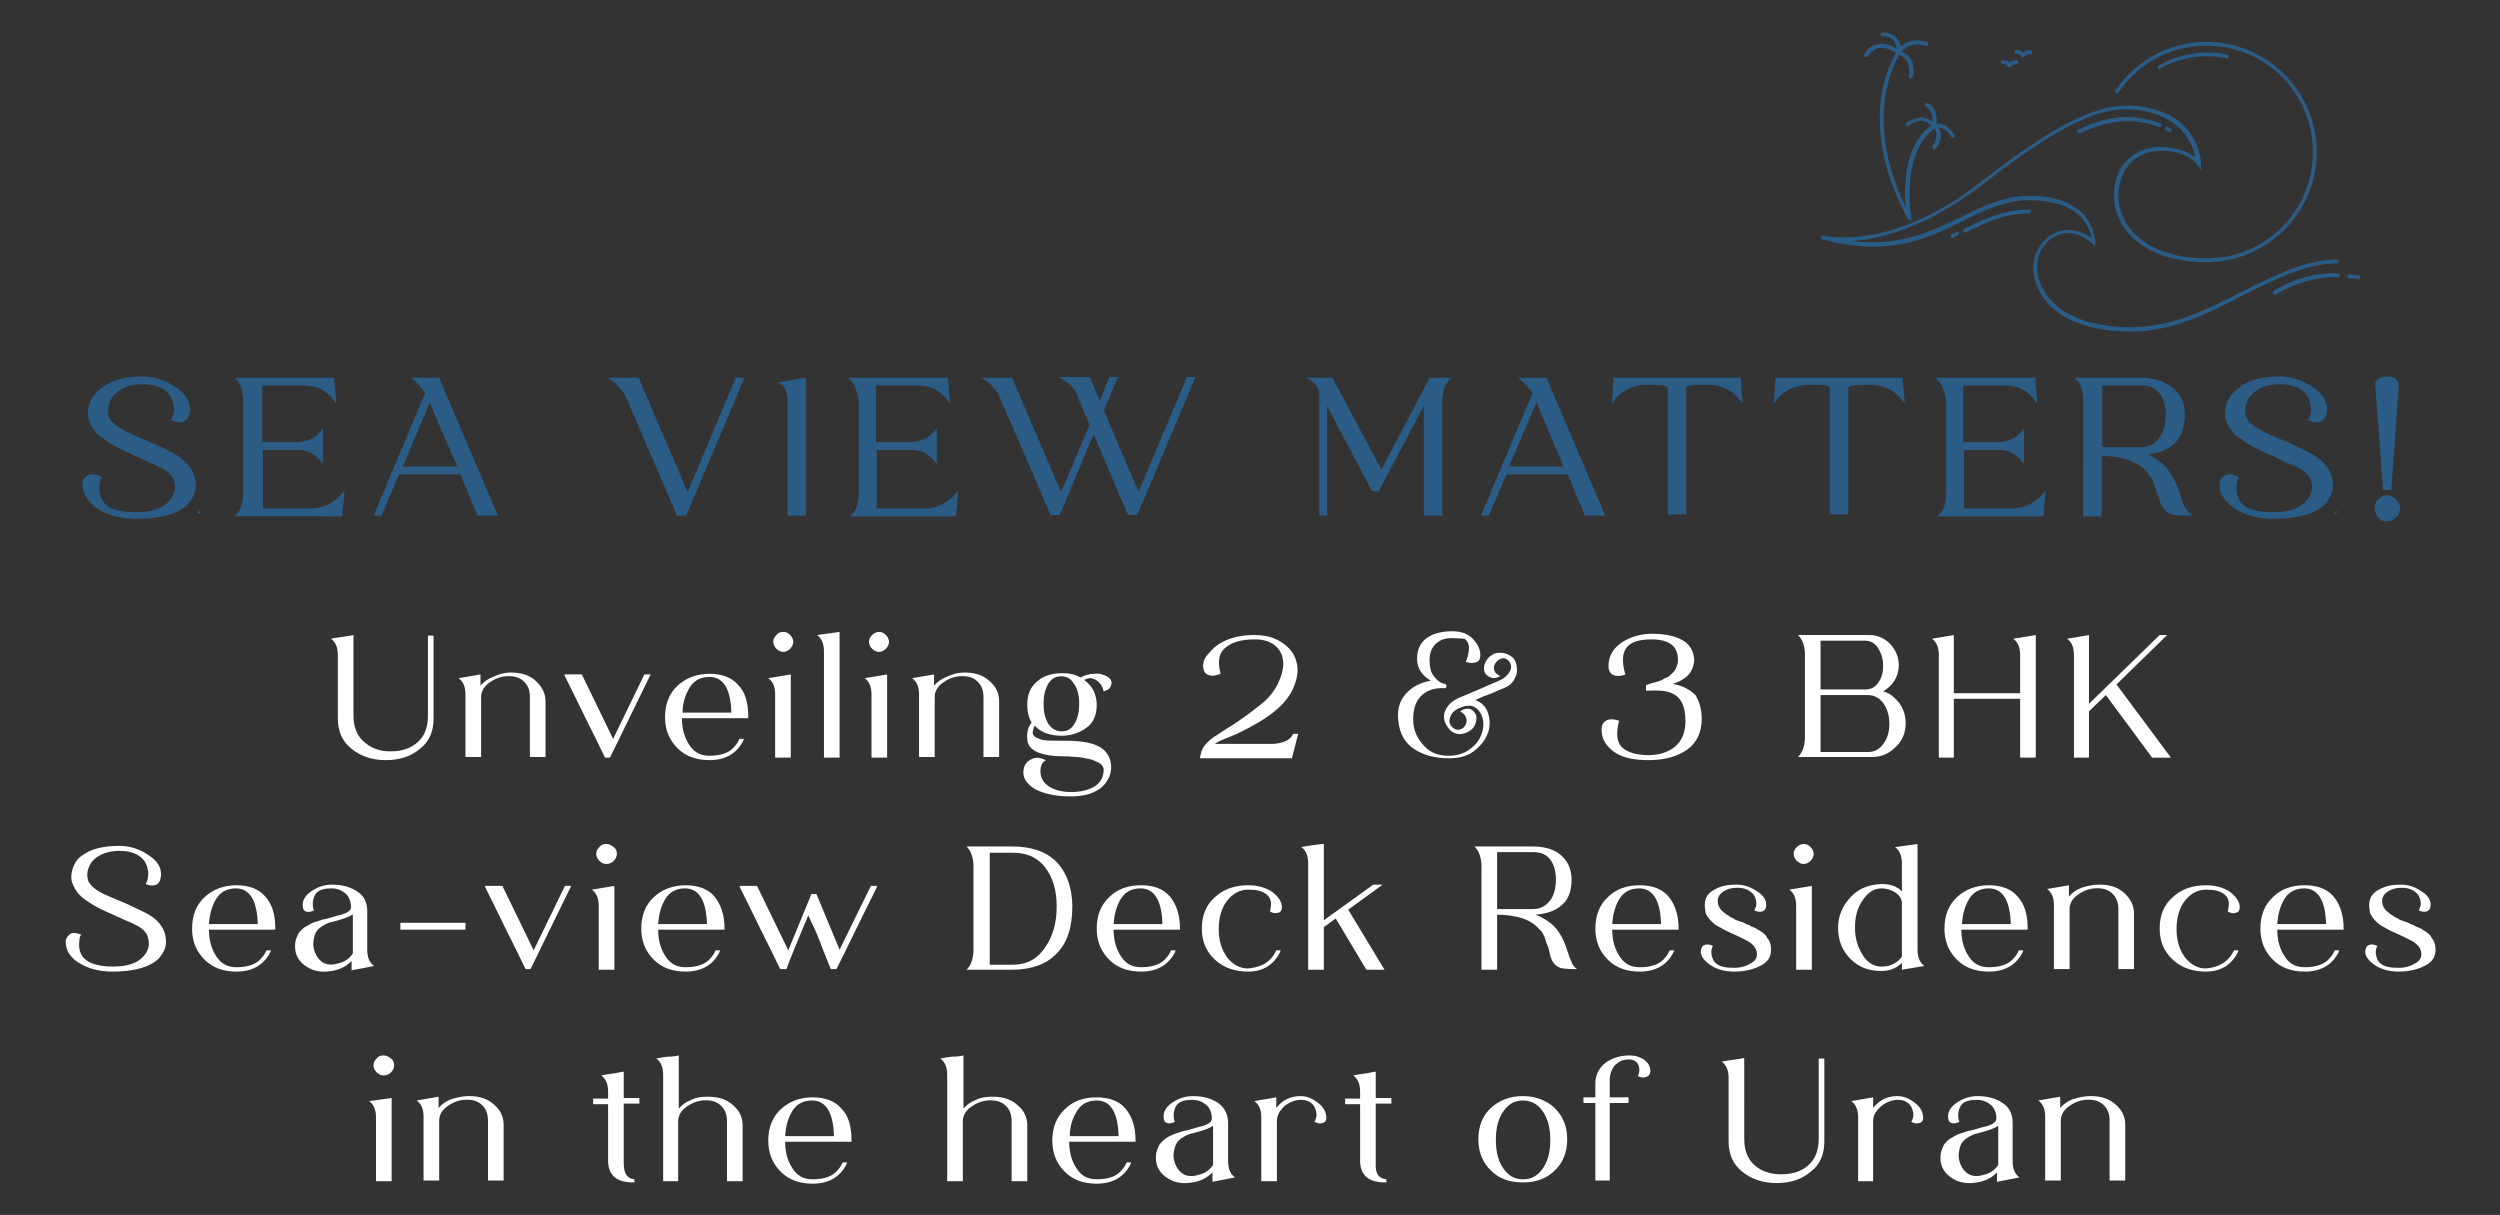 <?xml version="1.0" encoding="utf-8"?>
<!-- Generator: Adobe Illustrator 25.4.1, SVG Export Plug-In . SVG Version: 6.00 Build 0)  -->
<svg version="1.1" id="Layer_1" xmlns="http://www.w3.org/2000/svg" xmlns:xlink="http://www.w3.org/1999/xlink" x="0px" y="0px"
	 viewBox="0 0 399.6 194.2" style="enable-background:new 0 0 399.6 194.2;" xml:space="preserve">
<rect x="0" y="0" width="399.6" height="194.2" fill="#333333" stroke="none"/>
<style type="text/css">
	.st0{fill:#F9F7E2;}
	.st1{opacity:0.7;}
	.st2{fill:#FBF6E1;}
	.st3{fill:#FEFFFF;}
	.st4{fill:#2A5C86;}
	.st5{fill:#FFFFFF;}
	.st6{fill:#2A5C86;stroke:#2A5C86;stroke-width:0.25;stroke-miterlimit:10;}
	.st7{fill:#2A5C86;stroke:#2A5C86;stroke-width:0.34;stroke-miterlimit:10;}
</style>
<g>
	<g>
		<g>
			<path class="st5" d="M62.4,120.1c1.9,0,3.3-0.5,4.4-1.5c1.1-1,1.6-2.4,1.6-4.2v-12.8h0.9v13.3c0,2-0.7,3.7-2.2,4.8
				c-1.4,1.2-3.2,1.8-5.4,1.8c-2.2,0-4-0.6-5.5-1.8c-1.5-1.2-2.2-2.8-2.2-4.9v-10.1c0-1.3-0.4-2.1-1.1-2.6c0.4-0.1,1-0.2,1.8-0.3
				c0.8-0.1,1.4-0.2,1.8-0.3v12.8c0,1.8,0.5,3.2,1.6,4.2S60.5,120.1,62.4,120.1z"/>
			<path class="st5" d="M81.6,107.5h0.1c1.6,0,2.9,0.4,3.9,1.3s1.6,2,1.6,3.3v8.9h-2.5v-9.6c0-1.2-0.4-2-1.1-2.6
				c-0.7-0.6-1.6-0.8-2.8-0.7c-1,0.1-1.9,0.5-2.7,1.1s-1.2,1.4-1.2,2.2v9.6h-2.5V111c0-1.3-0.4-2.1-1.1-2.6l3.5-0.6v1.8
				c0.5-0.6,1.2-1.1,2-1.4C79.8,107.7,80.7,107.5,81.6,107.5z"/>
			<path class="st5" d="M90.2,107.8h2.8l5,10.3l5-10.3h1l-6.5,13.3h-0.8c-0.7-1.5-1.8-3.7-3.2-6.5c-1.4-2.9-2.5-5.1-3.2-6.5
				L90.2,107.8z"/>
			<path class="st5" d="M119.6,114.5v0.3H109c0,1.7,0.4,3.1,1.2,4.3c0.8,1.2,1.8,1.7,3.2,1.7c1.9,0,3.3-0.5,4.1-1.6
				c0.3-0.3,0.5-0.7,0.7-1.1h0.7l-0.1,0.3c-1,2-2.8,3.1-5.4,3.1c-2.1,0-3.8-0.6-5.1-1.9s-2-2.9-2-5s0.7-3.8,2-5s3-1.9,5.1-1.9
				c2,0,3.6,0.6,4.6,1.8C119.1,110.6,119.6,112.3,119.6,114.5z M109.1,113.9h7.8c-0.1-3.8-1.3-5.7-3.5-5.7c-1.3,0-2.4,0.5-3.1,1.6
				S109.1,112.3,109.1,113.9z"/>
			<path class="st5" d="M126.4,107.8v13.3h-2.5V111c0-1.3-0.4-2.1-1.1-2.6L126.4,107.8z M125.2,101c0.5,0,0.8,0.2,1.1,0.5
				s0.5,0.7,0.5,1.1v0c0,0.4-0.2,0.8-0.5,1.1s-0.7,0.5-1.1,0.5c-0.4,0-0.8-0.2-1.1-0.5c-0.3-0.3-0.5-0.7-0.5-1.1
				c0-0.5,0.2-0.8,0.5-1.1C124.3,101.2,124.7,101,125.2,101z"/>
			<path class="st5" d="M134.2,101v20.1h-2.5v-17c0-1.3-0.4-2.1-1.1-2.6L134.2,101z"/>
			<path class="st5" d="M141.8,107.8v13.3h-2.5V111c0-1.3-0.4-2.1-1.1-2.6L141.8,107.8z M140.5,101c0.5,0,0.8,0.2,1.1,0.5
				s0.5,0.7,0.5,1.1v0c0,0.4-0.2,0.8-0.5,1.1s-0.7,0.5-1.1,0.5c-0.4,0-0.8-0.2-1.1-0.5c-0.3-0.3-0.5-0.7-0.5-1.1
				c0-0.5,0.2-0.8,0.5-1.1C139.7,101.2,140.1,101,140.5,101z"/>
			<path class="st5" d="M154.1,107.5h0.1c1.6,0,2.9,0.4,3.9,1.3c1.1,0.9,1.6,2,1.6,3.3v8.9h-2.5v-9.6c0-1.2-0.4-2-1.1-2.6
				c-0.7-0.6-1.6-0.8-2.8-0.7c-1,0.1-1.9,0.5-2.7,1.1s-1.2,1.4-1.2,2.2v9.6h-2.5V111c0-1.3-0.4-2.1-1.1-2.6l3.5-0.6v1.8
				c0.5-0.6,1.2-1.1,2-1.4C152.3,107.7,153.2,107.5,154.1,107.5z"/>
			<path class="st5" d="M164.2,112.6c0-1.6,0.5-2.8,1.6-3.7c1-0.9,2.4-1.3,4-1.3c1.1,0,2.1,0.2,2.9,0.7c0.7-0.4,1.4-0.6,2.2-0.6
				c0.8-0.1,1.5,0.1,2.2,0.5c0.5,0.4,0.7,0.8,0.5,1.3c-0.1,0.5-0.5,0.8-1.2,1c-0.1-0.5-0.3-1-0.7-1.4c-0.4-0.4-0.8-0.6-1.3-0.7
				c-0.3,0-0.6,0-1.1,0.3c1.3,0.9,2,2.3,2,4c0,1.5-0.5,2.8-1.6,3.6s-2.4,1.3-4,1.3c-1.8,0-3.3-0.5-4.3-1.6c-0.1,0.1-0.2,0.4-0.3,0.8
				c-0.1,0.4,0,0.8,0.4,1c0.3,0.2,0.8,0.4,1.3,0.5c0.5,0.1,1.8,0.1,3.6,0.1c2.7,0,4.6,0.4,5.7,1.2c0.7,0.5,1.2,1.2,1.4,2.1
				c0.2,0.9,0.1,1.7-0.2,2.5c-0.4,0.8-0.9,1.5-1.7,2c-1.1,0.7-2.5,1.1-4.4,1.1c-2.1,0-3.8-0.3-5.2-0.9c-0.7-0.3-1.3-0.7-1.8-1.3
				c-0.5-0.6-0.7-1.2-0.6-2c0.1-0.9,0.6-1.5,1.4-1.8c0.6-0.3,1.3-0.2,2.2,0.2c-0.6,0.3-0.9,0.9-0.9,1.8c0,1,0.5,1.9,1.5,2.5
				c0.9,0.5,2,0.8,3.4,0.8c1.5,0,2.7-0.3,3.6-0.8s1.5-1.3,1.6-2.5c0.1-0.6-0.2-1.1-0.8-1.4c-0.6-0.3-1.3-0.6-2.1-0.7
				c-0.5-0.1-1-0.2-1.5-0.2c-0.5,0-0.9-0.1-1.2-0.1h-0.5c-3.9,0-6-0.9-6.1-2.7c-0.1-1.1,0.1-2,0.7-2.7
				C164.4,114.7,164.2,113.7,164.2,112.6z M169.7,116.9c0.9,0,1.6-0.4,2.1-1.3c0.5-0.9,0.7-1.9,0.7-3.1c0-1.4-0.3-2.5-0.9-3.3
				c-0.5-0.8-1.2-1.1-2-1.1c-0.9,0-1.6,0.4-2.1,1.3c-0.5,0.9-0.7,1.9-0.7,3.1c0,1.2,0.2,2.2,0.7,3.1
				C168.1,116.5,168.8,116.9,169.7,116.9z"/>
			<path class="st5" d="M206.7,117.3h0.8l-1,3.9h-14.7c0.1-0.8,0.3-1.5,0.8-2.1c0.6-0.7,1.2-1.2,1.9-1.6c0.6-0.4,1.5-1,2.8-1.8
				c1.2-0.8,2.6-1.8,4.1-3c1.3-1,2.3-2.2,2.9-3.5c0.6-1.3,0.9-2.5,0.8-3.5c-0.1-1.1-0.6-2-1.4-2.6c-0.8-0.6-1.8-0.9-3.1-0.9
				c-2.1,0-3.6,0.4-4.7,1.3s-1.3,2.2-0.8,4.2c-0.7,0.3-1.4,0.4-1.9,0.2c-0.6-0.2-0.8-0.6-0.9-1.3c0-0.6,0.1-1.2,0.6-1.8
				s1-1.2,1.7-1.7c1.6-1.1,3.6-1.6,5.9-1.6c1.8,0,3.2,0.4,4.4,1.2c1.2,0.8,2,1.8,2.3,3c0.4,1.3,0.2,2.6-0.4,4.1
				c-0.6,1.5-1.7,2.8-3.2,4c-1.5,1.2-3.4,2.3-5.9,3.5c-0.3,0.1-0.9,0.4-1.7,0.7c-0.9,0.4-1.5,0.6-1.8,0.9h9.5
				C205.4,118.7,206.3,118.2,206.7,117.3z"/>
			<path class="st5" d="M232,102c-1.1,0-1.9,0.3-2.6,1c-0.6,0.6-0.9,1.5-0.9,2.5c0,1.1,0.2,2,0.7,2.6s1,1.1,1.7,1.2
				c0.2,0,0.3,0.2,0.3,0.4c0,0.2-0.1,0.3-0.3,0.3c-1.7-0.1-3,0.4-3.9,1.4c-0.9,1-1.2,2.4-1.1,4.1c0.1,1.4,0.7,2.6,1.7,3.7
				c1,1.1,2.3,1.6,3.9,1.6c1.3,0,2.5-0.3,3.5-1.1c1-0.7,1.7-1.7,2-3c0.2-0.9,0.1-1.7-0.2-2.4c-0.3-0.7-0.8-1.2-1.4-1.4
				c-0.5-0.2-1.1-0.1-1.7,0.1c-0.6,0.2-1.1,0.5-1.4,0.8c-0.3,0.3-0.5,0.7-0.6,1.2c-0.1,0.5,0.1,0.9,0.4,1.2c0.5,0.5,1.1,0.6,1.7,0.2
				c0.5-0.4,0.7-0.9,0.6-1.5c-0.1-0.4-0.3-0.7-0.7-1l-0.3-0.2l0.3-0.2c0.6-0.3,1.2-0.3,1.6,0c0.4,0.3,0.7,0.7,0.7,1.3
				c0,0.5-0.2,1.1-0.5,1.5c-0.3,0.4-0.7,0.6-1.1,0.8s-1,0.3-1.5,0.2c-0.5-0.1-1-0.4-1.3-0.8c-0.8-1-1-2-0.6-2.9s1.1-1.6,2.3-2.1
				c0.3-0.1,2.4-1,6.3-2.7c0.5-0.2,0.9-0.5,1.2-0.8s0.6-0.7,0.7-1.1s0-0.9-0.4-1.3c-0.5-0.5-1-0.5-1.6-0.1c-0.5,0.4-0.8,0.9-0.7,1.5
				c0.1,0.4,0.3,0.7,0.7,0.9l0.3,0.2l-0.3,0.1c-0.6,0.3-1.1,0.2-1.6-0.1c-0.5-0.3-0.7-0.7-0.7-1.3c0-0.5,0.2-1,0.5-1.4
				c0.3-0.4,0.7-0.7,1.1-0.9c0.5-0.2,1-0.2,1.6-0.1s1,0.4,1.4,0.7c0.3,0.3,0.5,0.7,0.6,1.2s0.1,1,0,1.5c-0.2,0.5-0.4,1-0.7,1.3
				c-0.3,0.4-0.8,0.7-1.6,1c-0.8,0.3-1.5,0.7-2.4,1s-1.4,0.6-1.9,0.8c0.8,0.3,1.5,0.8,1.9,1.7s0.5,1.9,0.3,3c-0.3,1.2-1,2.3-2.1,3.2
				c-1.1,1-2.5,1.4-4.3,1.4c-2.3,0-4.1-0.5-5.6-1.5c-1.5-1-2.3-2.5-2.5-4.5c-0.2-1.7,0.2-3.2,1.2-4.3c1-1.1,2.3-1.8,4-2.1
				c-1.4-0.8-2.2-2-2.2-3.5c0-1.7,0.7-2.9,2-3.6c0.9-0.5,2.1-0.8,3.6-0.8h0c1.5,0,2.6,0.4,3.4,1.3c0.8,0.9,1.2,1.8,1.1,2.8
				c-0.1,0.5-0.3,0.8-0.8,0.9c-0.4,0.1-0.9,0.1-1.5-0.1c0.3-0.8,0.5-1.5,0.5-2.2c0-0.6-0.2-1.1-0.7-1.5C233.7,102.1,233,102,232,102
				z"/>
			<path class="st5" d="M272,114.9c0,2.2-0.8,3.8-2.3,4.9s-3.6,1.7-6.2,1.7c-1.2,0-2.4-0.1-3.5-0.4s-2-0.8-2.8-1.6s-1.2-1.7-1.2-2.9
				c0-0.6,0.2-1.1,0.7-1.4c0.5-0.3,1.2-0.3,2.1,0c-0.5,1.9-0.4,3.3,0.4,4.2c0.8,0.8,2.3,1.3,4.3,1.3c1.8,0,3.2-0.5,4.3-1.4
				c1.1-1,1.6-2.3,1.6-4.1c0-2.3-0.7-3.8-2.2-4.4c-0.8-0.4-2.2-0.5-4.1-0.4v-0.9c0.1,0,0.3-0.1,0.6-0.2c0.3-0.1,0.6-0.2,0.7-0.2
				c0.1,0,0.3-0.1,0.7-0.2c0.3-0.1,0.6-0.2,0.7-0.3c0.1-0.1,0.3-0.2,0.6-0.3c0.3-0.1,0.5-0.3,0.6-0.4c0.1-0.1,0.3-0.3,0.5-0.5
				c0.2-0.2,0.3-0.4,0.4-0.6c0.1-0.2,0.1-0.4,0.2-0.6c0.1-0.2,0.1-0.5,0.1-0.8c0-2.1-1.4-3.2-4.2-3.2c-2,0-3.3,0.4-4,1.3
				c-0.7,0.9-0.8,2.3-0.2,4.3c-0.7,0.3-1.4,0.3-1.9,0.1s-0.8-0.7-0.8-1.4c0-1.6,0.7-2.8,2.1-3.8c1.4-0.9,3-1.4,4.9-1.4
				c2.4,0,4.2,0.5,5.4,1.4c0.9,0.8,1.3,1.8,1.3,2.9c-0.1,1.1-0.5,2-1.4,2.7c-0.5,0.4-1.1,0.7-2,1c1.5,0.3,2.7,0.9,3.6,1.8
				C271.6,112.1,272,113.3,272,114.9z"/>
			<path class="st5" d="M287.4,101.5h11.4c1.3,0,2.4,0.5,3.3,1.4c0.9,1,1.4,2.1,1.4,3.4c0,0.9-0.2,1.7-0.7,2.5s-1.1,1.3-1.8,1.7
				c1.1,0.3,1.9,1,2.6,1.9c0.7,1,1,2,1,3.2c0,1.5-0.5,2.8-1.6,3.8c-1.1,1.1-2.3,1.6-3.8,1.6h-11.8c0.7-0.7,1.1-1.8,1.1-3.2v-13.2
				C288.5,103.2,288.1,102.2,287.4,101.5z M301,106.4c0-1.1-0.3-2-0.8-2.8c-0.5-0.8-1.2-1.2-2.2-1.2H291v7.8h7.2
				c0.9,0,1.6-0.4,2.1-1.2C300.8,108.3,301,107.4,301,106.4z M302,115.7c0-1.2-0.3-2.3-0.9-3.2c-0.6-0.9-1.5-1.4-2.5-1.4H291v9.1
				h7.6c1.1,0,1.9-0.5,2.5-1.4C301.7,118,302,116.9,302,115.7z"/>
			<path class="st5" d="M312.3,101.5v9.3h10.6v-6.1c0-1.3-0.4-2.1-1.1-2.6l3.6-0.6v19.6h-2.5v-9.4h-10.6v9.4h-2.4v-16.4
				c0-1.3-0.4-2.1-1.1-2.6L312.3,101.5z"/>
			<path class="st5" d="M333.9,101.5v11l11.3-11h1.2l-8.1,7.9l8.7,11.7H344l-7.4-10l-2.7,2.6v7.4h-2.4v-16.4c0-1.3-0.4-2.1-1.1-2.6
				L333.9,101.5z"/>
			<path class="st5" d="M19.1,135.2c1.6,0,3.3,0.5,4.8,1.6c1.4,0.9,2,2.1,1.8,3.4c-0.1,0.6-0.3,1-0.7,1.2c-0.4,0.2-1,0.2-1.7-0.1
				c0.3-0.5,0.4-1.1,0.4-1.8c-0.1-1-0.4-1.8-1.1-2.4c-0.8-0.7-1.9-1.1-3.5-1.1c-1.7,0-3.1,0.5-4.1,1.4c-0.4,0.4-0.7,0.9-0.9,1.5
				s-0.2,1.2,0,1.9c0.3,0.7,1.1,1.4,2.3,2c0.3,0.2,1.6,0.7,3.7,1.6c1.9,0.9,3.2,1.5,3.7,1.8c1.5,0.9,2.3,2,2.6,3.2
				c0.2,0.9,0.2,1.8-0.2,2.6c-0.4,0.8-0.9,1.4-1.7,1.9c-1.5,0.9-3.6,1.4-6.5,1.4c-2.2,0-4.1-0.5-5.7-1.6c-0.6-0.4-1.1-1-1.4-1.5
				c-0.3-0.6-0.4-1.2-0.4-1.7c0-0.5,0.3-0.9,0.7-1.2c0.4-0.3,1-0.2,1.8,0.1c-0.2,0.2-0.3,0.5-0.3,0.8c-0.2,1.4,0.1,2.5,1,3.2
				c0.3,0.3,0.9,0.6,1.7,0.8c0.8,0.2,1.7,0.3,2.6,0.3c2.3,0,3.9-0.5,4.9-1.6c0.9-1,1.1-2,0.7-3.2c-0.2-0.7-0.9-1.4-2-1.9
				c-0.4-0.2-1-0.5-1.8-0.8c-0.8-0.4-1.4-0.6-1.5-0.7c-1.9-0.8-3.3-1.5-4.1-2.1c-0.5-0.3-0.9-0.6-1.1-0.8s-0.6-0.5-0.9-1
				c-0.3-0.4-0.5-0.9-0.7-1.4c-0.2-0.8-0.1-1.6,0.2-2.4c0.3-0.8,0.8-1.5,1.5-1.9C14.5,135.7,16.5,135.2,19.1,135.2z M27.3,154.7
				c-0.1,0-0.2,0.1-0.3,0.1c0,0,0.1,0,0.1-0.1C27.2,154.7,27.3,154.7,27.3,154.7z"/>
			<path class="st5" d="M44,148.3v0.3H33.4c0,1.7,0.4,3.1,1.2,4.3c0.8,1.2,1.8,1.7,3.2,1.7c1.9,0,3.3-0.5,4.1-1.6
				c0.3-0.3,0.5-0.7,0.7-1.1h0.7l-0.1,0.3c-1,2-2.8,3.1-5.4,3.1c-2.1,0-3.8-0.6-5.1-1.9s-2-2.9-2-5s0.7-3.8,2-5s3-1.9,5.1-1.9
				c2,0,3.6,0.6,4.6,1.8C43.5,144.5,44,146.2,44,148.3z M33.4,147.7h7.8c-0.1-3.8-1.3-5.7-3.5-5.7c-1.3,0-2.4,0.5-3.1,1.6
				C33.9,144.7,33.5,146.1,33.4,147.7z"/>
			<path class="st5" d="M58.7,145.7v6.1c0,1.3,0.4,2.1,1.1,2.6l-3.6,0.7v-1.5c-0.9,0.9-1.9,1.4-3.2,1.6c-1.7,0.3-3.1,0-4.3-0.9
				c-1.2-0.9-1.7-2.1-1.5-3.7c0.1-0.5,0.3-1,0.5-1.4c0.3-0.4,0.6-0.7,1-1c0.4-0.2,0.8-0.5,1.3-0.7c0.5-0.2,1-0.3,1.5-0.5
				c0.5-0.1,1-0.2,1.6-0.4c0.6-0.2,1.1-0.3,1.5-0.4c0.9-0.3,1.4-0.6,1.5-1.1v-0.1c0-0.9-0.3-1.7-0.9-2.2s-1.3-0.8-2.2-0.8
				c-1.1,0-1.9,0.2-2.4,0.7c-0.3,0.3-0.5,0.8-0.6,1.5c0,0.5,0,1,0.2,1.3c-0.5,0.3-1,0.3-1.3,0.2c-0.3-0.1-0.5-0.4-0.5-0.8
				c-0.1-0.9,0.3-1.7,1.3-2.4c1-0.7,2.1-1.1,3.4-1.1c1.6,0,3,0.4,4,1.1C58.2,143.2,58.7,144.2,58.7,145.7z M56.3,146.2
				c-0.4,0.3-1.4,0.7-3,1.1c-0.2,0.1-0.4,0.1-0.5,0.1c-0.8,0.3-1.5,0.7-1.9,1.1c-0.5,0.5-0.7,1.1-0.8,2c-0.1,0.8,0.1,1.5,0.4,2.1
				c0.3,0.6,0.7,1,1.2,1.3c0.6,0.3,1.4,0.4,2.3,0.1c1-0.2,1.8-0.7,2.4-1.6V146.2z"/>
			<path class="st5" d="M64,147.5h10.4v1.1H64V147.5z"/>
			<path class="st5" d="M77.5,141.6h2.8l5,10.3l5-10.3h1l-6.5,13.3H84c-0.7-1.5-1.8-3.7-3.2-6.5c-1.4-2.9-2.5-5.1-3.2-6.5
				L77.5,141.6z"/>
			<path class="st5" d="M98.2,141.6V155h-2.5v-10.2c0-1.3-0.4-2.1-1.1-2.6L98.2,141.6z M96.9,134.9c0.5,0,0.8,0.2,1.2,0.5
				s0.5,0.7,0.5,1.1v0c0,0.4-0.2,0.8-0.5,1.1s-0.7,0.5-1.2,0.5c-0.4,0-0.8-0.2-1.1-0.5c-0.3-0.3-0.5-0.7-0.5-1.1
				c0-0.5,0.2-0.8,0.5-1.1C96.1,135,96.5,134.9,96.9,134.9z"/>
			<path class="st5" d="M115.8,148.3v0.3h-10.6c0,1.7,0.4,3.1,1.2,4.3c0.8,1.2,1.8,1.7,3.2,1.7c1.9,0,3.3-0.5,4.1-1.6
				c0.3-0.3,0.5-0.7,0.7-1.1h0.7l-0.1,0.3c-1,2-2.8,3.1-5.4,3.1c-2.1,0-3.8-0.6-5.1-1.9s-2-2.9-2-5s0.7-3.8,2-5s3-1.9,5.1-1.9
				c2,0,3.6,0.6,4.6,1.8C115.2,144.5,115.8,146.2,115.8,148.3z M105.2,147.7h7.8c-0.1-3.8-1.3-5.7-3.5-5.7c-1.3,0-2.4,0.5-3.1,1.6
				S105.3,146.1,105.2,147.7z"/>
			<path class="st5" d="M129.2,146.3c-1.6,3.8-2.8,6.7-3.5,8.6h-1c-0.7-1.5-1.8-3.7-3.2-6.5c-1.4-2.9-2.5-5.1-3.2-6.5l-0.1-0.3h2.8
				l5,10.3l3.7-9h0.8l3.7,8.9l5-10.2h1l-0.1,0.3c-0.7,1.5-1.8,3.6-3.2,6.5c-1.4,2.9-2.5,5.1-3.2,6.5h-0.9c-0.4-1-1-2.4-1.7-4.3
				S129.6,147.3,129.2,146.3z"/>
			<path class="st5" d="M171.4,144.9c0,3.3-0.8,5.8-2.5,7.5c-1.6,1.7-4,2.6-7.1,2.6h-7.3c0.7-0.7,1.1-1.8,1.1-3.2v-13.3
				c0-1.4-0.4-2.5-1.1-3.2h7.3c3,0,5.4,0.8,7,2.4S171.4,141.8,171.4,144.9z M168.9,144.9c0-2.6-0.6-4.6-1.8-6.2s-2.9-2.4-5.2-2.4
				h-3.7v17.9h3.7c2.2,0,3.9-0.9,5.1-2.7C168.3,149.7,168.9,147.5,168.9,144.9z"/>
			<path class="st5" d="M188.6,148.3v0.3H178c0,1.7,0.4,3.1,1.2,4.3c0.8,1.2,1.8,1.7,3.2,1.7c1.9,0,3.3-0.5,4.1-1.6
				c0.3-0.3,0.5-0.7,0.7-1.1h0.7l-0.1,0.3c-1,2-2.8,3.1-5.4,3.1c-2.1,0-3.8-0.6-5.1-1.9c-1.3-1.3-2-2.9-2-5s0.7-3.8,2-5
				c1.3-1.3,3-1.9,5.1-1.9c2,0,3.6,0.6,4.6,1.8S188.6,146.2,188.6,148.3z M178,147.7h7.8c-0.1-3.8-1.3-5.7-3.5-5.7
				c-1.3,0-2.4,0.5-3.1,1.6C178.5,144.7,178.1,146.1,178,147.7z"/>
			<path class="st5" d="M204,151.9h0.7l-0.1,0.3c-1,2-2.7,3.1-5.1,3.1c-2.1,0-3.9-0.6-5.3-1.9c-1.4-1.3-2.1-2.9-2.1-5
				c0-2.1,0.7-3.8,2.1-5c1.4-1.3,3.2-1.9,5.3-1.9c1.6,0,2.9,0.4,3.9,1.1c1,0.8,1.5,1.6,1.5,2.4c0,0.5-0.2,0.8-0.6,0.9
				c-0.4,0.1-0.8,0.1-1.3-0.2l0-0.1c0.3-1.2,0.2-2-0.5-2.6s-1.7-0.8-3-0.8c-1.3,0-2.4,0.6-3.3,1.7c-0.9,1.1-1.4,2.7-1.4,4.6
				c0,1.9,0.5,3.4,1.4,4.6c0.9,1.1,2,1.7,3.3,1.7C201.7,154.6,203.2,153.7,204,151.9z"/>
			<path class="st5" d="M211.6,134.9v12.2l7.9-5.7h1.5l-5.5,4l5.8,9.6h-2.9l-4.9-8.2l-1.9,1.4v6.8h-2.5v-17c0-1.3-0.4-2.1-1.1-2.6
				c0.4-0.1,1-0.2,1.8-0.3C210.6,135,211.2,134.9,211.6,134.9z"/>
			<path class="st5" d="M251.2,140.6c0,1.8-0.5,3.2-1.6,4.1c-1,0.9-2.5,1.4-4.2,1.5c0.9,0.3,1.7,0.8,2.5,1.4c1.1,0.9,1.9,2.2,2.5,4
				c0,0.1,0.1,0.3,0.2,0.6c0.1,0.3,0.2,0.5,0.2,0.6c0,0.1,0.1,0.3,0.2,0.5c0.1,0.2,0.2,0.4,0.2,0.5s0.1,0.2,0.2,0.4
				c0.1,0.1,0.2,0.3,0.3,0.4l0.4,0.3h-0.5c-1.1,0-1.9-0.1-2.2-0.2c-0.8-0.3-1.3-0.9-1.6-1.9c0-0.1-0.1-0.4-0.2-0.9s-0.2-0.7-0.3-0.9
				c-0.1-0.2-0.2-0.5-0.3-0.9c-0.1-0.4-0.3-0.7-0.4-0.9c-0.1-0.2-0.3-0.5-0.6-0.7c-0.2-0.3-0.5-0.5-0.7-0.7c-0.8-0.6-1.7-1-2.6-1.2
				s-2-0.4-3.4-0.4v8.8h-2.5v-16.5c0-1.4-0.4-2.5-1.1-3.2h9.3c1.8,0,3.3,0.4,4.4,1.3C250.6,137.6,251.2,138.9,251.2,140.6z
				 M248.7,140.6c0-1.3-0.3-2.4-0.9-3.2c-0.6-0.8-1.5-1.2-2.7-1.2h-5.8v9.1h5.8c1.1,0,2-0.5,2.7-1.4
				C248.4,143.1,248.7,141.9,248.7,140.6z"/>
			<path class="st5" d="M268.3,148.3v0.3h-10.6c0,1.7,0.4,3.1,1.2,4.3c0.8,1.2,1.8,1.7,3.2,1.7c1.9,0,3.3-0.5,4.1-1.6
				c0.3-0.3,0.5-0.7,0.7-1.1h0.7l-0.1,0.3c-1,2-2.8,3.1-5.4,3.1c-2.1,0-3.8-0.6-5.1-1.9c-1.3-1.3-2-2.9-2-5s0.7-3.8,2-5
				c1.3-1.3,3-1.9,5.1-1.9c2,0,3.6,0.6,4.6,1.8S268.3,146.2,268.3,148.3z M257.7,147.7h7.8c-0.1-3.8-1.3-5.7-3.5-5.7
				c-1.3,0-2.4,0.5-3.1,1.6C258.2,144.7,257.8,146.1,257.7,147.7z"/>
			<path class="st5" d="M277.6,141.4c1.2,0,2.3,0.4,3.3,1.1c1.1,0.7,1.5,1.5,1.4,2.4c-0.1,0.5-0.3,0.7-0.7,0.8
				c-0.4,0.1-0.8,0-1.2-0.2c0.3-0.5,0.4-0.9,0.3-1.5c-0.1-0.5-0.3-1-0.7-1.3c-0.5-0.5-1.3-0.8-2.3-0.8c-1.1,0-1.9,0.3-2.5,0.8
				c-0.6,0.5-0.8,1.2-0.5,2.1c0.1,0.2,0.2,0.3,0.3,0.5c0.1,0.2,0.3,0.3,0.5,0.5c0.2,0.2,0.4,0.3,0.5,0.4c0.2,0.1,0.4,0.2,0.6,0.4
				c0.3,0.1,0.5,0.2,0.6,0.3s0.4,0.2,0.7,0.3c0.3,0.1,0.5,0.2,0.6,0.2c0.1,0,0.3,0.1,0.6,0.3c0.3,0.1,0.6,0.2,0.7,0.3
				c0.1,0.1,0.4,0.2,0.7,0.3c0.3,0.2,0.5,0.3,0.7,0.4c0.1,0.1,0.3,0.2,0.6,0.4c0.2,0.2,0.4,0.3,0.5,0.5c0.1,0.2,0.2,0.4,0.4,0.6
				c0.1,0.2,0.2,0.4,0.3,0.7c0.3,1.5-0.1,2.6-1.3,3.3c-1.2,0.7-2.7,1.1-4.5,1.1c-1.6,0-2.9-0.4-3.9-1.1c-1.1-0.8-1.6-1.6-1.4-2.4
				c0.1-0.5,0.3-0.7,0.7-0.8c0.4-0.1,0.8,0,1.2,0.2c-0.3,0.5-0.3,1-0.2,1.5c0.1,0.5,0.3,1,0.7,1.3c0.6,0.5,1.5,0.7,2.9,0.7
				c1.1,0,2-0.3,2.8-0.8c0.8-0.5,1-1.2,0.7-2.1c-0.2-0.5-0.6-0.9-1.2-1.3c-0.2-0.1-0.9-0.5-2.2-1.1c-0.1,0-0.4-0.2-0.9-0.4
				c-0.5-0.2-0.8-0.4-1-0.5c-0.2-0.1-0.5-0.3-0.9-0.5s-0.7-0.5-0.9-0.7c-0.2-0.2-0.4-0.4-0.6-0.7c-0.2-0.3-0.4-0.6-0.4-0.9
				c-0.3-1.5,0-2.6,1.1-3.3S275.8,141.4,277.6,141.4z"/>
			<path class="st5" d="M289.6,141.6V155h-2.5v-10.2c0-1.3-0.4-2.1-1.1-2.6L289.6,141.6z M288.3,134.9c0.5,0,0.8,0.2,1.1,0.5
				c0.3,0.3,0.5,0.7,0.5,1.1v0c0,0.4-0.2,0.8-0.5,1.1c-0.3,0.3-0.7,0.5-1.1,0.5c-0.4,0-0.8-0.2-1.1-0.5c-0.3-0.3-0.5-0.7-0.5-1.1
				c0-0.5,0.2-0.8,0.5-1.1S287.9,134.9,288.3,134.9z"/>
			<path class="st5" d="M306.5,134.9v16.9c0,1.3,0.4,2.1,1.1,2.6L304,155v-1.1c-0.9,0.9-2,1.3-3.3,1.3c-2,0-3.6-0.6-4.9-1.9
				s-2-2.9-2-5c0-1.9,0.7-3.5,2-4.9s2.9-2,4.9-2.1c1.5,0,2.6,0.4,3.3,1.2V138c0-1.3-0.4-2.1-1.1-2.6L306.5,134.9z M300.8,154.5
				c0.6,0,1.2-0.1,1.8-0.4c0.6-0.3,1.1-0.7,1.4-1.2v-8.5c0-0.7-0.4-1.3-1-1.7c-0.6-0.4-1.4-0.7-2.2-0.7c-1.2,0-2.2,0.6-3,1.8
				c-0.9,1.2-1.3,2.7-1.3,4.5c0,1.6,0.4,3,1.2,4.3C298.5,153.9,299.5,154.5,300.8,154.5z"/>
			<path class="st5" d="M324.1,148.3v0.3h-10.6c0,1.7,0.4,3.1,1.2,4.3c0.8,1.2,1.8,1.7,3.2,1.7c1.9,0,3.3-0.5,4.1-1.6
				c0.3-0.3,0.5-0.7,0.7-1.1h0.7l-0.1,0.3c-1,2-2.8,3.1-5.4,3.1c-2.1,0-3.8-0.6-5.1-1.9s-2-2.9-2-5s0.7-3.8,2-5s3-1.9,5.1-1.9
				c2,0,3.6,0.6,4.6,1.8C323.6,144.5,324.1,146.2,324.1,148.3z M313.6,147.7h7.8c-0.1-3.8-1.3-5.7-3.5-5.7c-1.3,0-2.4,0.5-3.1,1.6
				C314.1,144.7,313.7,146.1,313.6,147.7z"/>
			<path class="st5" d="M335.5,141.4h0.1c1.6,0,2.9,0.4,3.9,1.3s1.6,2,1.6,3.3v8.9h-2.5v-9.6c0-1.2-0.4-2-1.1-2.6
				c-0.7-0.6-1.6-0.8-2.8-0.7c-1,0.1-1.9,0.5-2.7,1.1s-1.2,1.4-1.2,2.2v9.6h-2.5v-10.2c0-1.3-0.4-2.1-1.1-2.6l3.5-0.6v1.8
				c0.5-0.6,1.2-1.1,2-1.4C333.7,141.6,334.5,141.4,335.5,141.4z"/>
			<path class="st5" d="M357.1,151.9h0.7l-0.1,0.3c-1,2-2.7,3.1-5.1,3.1c-2.1,0-3.9-0.6-5.3-1.9c-1.4-1.3-2.1-2.9-2.1-5
				c0-2.1,0.7-3.8,2.1-5c1.4-1.3,3.2-1.9,5.3-1.9c1.6,0,2.9,0.4,3.9,1.1c1,0.8,1.5,1.6,1.5,2.4c0,0.5-0.2,0.8-0.6,0.9
				c-0.4,0.1-0.8,0.1-1.3-0.2l0-0.1c0.3-1.2,0.2-2-0.5-2.6s-1.7-0.8-3-0.8c-1.3,0-2.4,0.6-3.3,1.7c-0.9,1.1-1.4,2.7-1.4,4.6
				c0,1.9,0.5,3.4,1.4,4.6c0.9,1.1,2,1.7,3.3,1.7C354.8,154.6,356.2,153.7,357.1,151.9z"/>
			<path class="st5" d="M374.6,148.3v0.3H364c0,1.7,0.4,3.1,1.2,4.3c0.8,1.2,1.8,1.7,3.2,1.7c1.9,0,3.3-0.5,4.1-1.6
				c0.3-0.3,0.5-0.7,0.7-1.1h0.7l-0.1,0.3c-1,2-2.8,3.1-5.4,3.1c-2.1,0-3.8-0.6-5.1-1.9c-1.3-1.3-2-2.9-2-5s0.7-3.8,2-5
				c1.3-1.3,3-1.9,5.1-1.9c2,0,3.6,0.6,4.6,1.8C374,144.5,374.6,146.2,374.6,148.3z M364,147.7h7.8c-0.1-3.8-1.3-5.7-3.5-5.7
				c-1.3,0-2.4,0.5-3.1,1.6C364.5,144.7,364.1,146.1,364,147.7z"/>
			<path class="st5" d="M383.8,141.4c1.2,0,2.3,0.4,3.3,1.1c1.1,0.7,1.5,1.5,1.4,2.4c-0.1,0.5-0.3,0.7-0.7,0.8
				c-0.4,0.1-0.8,0-1.2-0.2c0.3-0.5,0.4-0.9,0.3-1.5c-0.1-0.5-0.3-1-0.7-1.3c-0.5-0.5-1.3-0.8-2.3-0.8c-1.1,0-1.9,0.3-2.5,0.8
				c-0.6,0.5-0.8,1.2-0.5,2.1c0.1,0.2,0.2,0.3,0.3,0.5s0.3,0.3,0.5,0.5c0.2,0.2,0.4,0.3,0.5,0.4c0.2,0.1,0.4,0.2,0.6,0.4
				c0.3,0.1,0.5,0.2,0.6,0.3c0.1,0.1,0.4,0.2,0.7,0.3c0.3,0.1,0.5,0.2,0.6,0.2c0.1,0,0.3,0.1,0.6,0.3c0.3,0.1,0.6,0.2,0.7,0.3
				c0.1,0.1,0.4,0.2,0.7,0.3s0.5,0.3,0.7,0.4s0.3,0.2,0.6,0.4c0.2,0.2,0.4,0.3,0.5,0.5c0.1,0.2,0.2,0.4,0.4,0.6
				c0.1,0.2,0.2,0.4,0.3,0.7c0.3,1.5-0.1,2.6-1.3,3.3c-1.2,0.7-2.7,1.1-4.5,1.1c-1.6,0-2.9-0.4-3.9-1.1c-1.1-0.8-1.6-1.6-1.4-2.4
				c0.1-0.5,0.3-0.7,0.7-0.8c0.4-0.1,0.8,0,1.2,0.2c-0.3,0.5-0.3,1-0.2,1.5c0.1,0.5,0.3,1,0.7,1.3c0.6,0.5,1.5,0.7,2.9,0.7
				c1.1,0,2-0.3,2.8-0.8c0.8-0.5,1-1.2,0.7-2.1c-0.2-0.5-0.6-0.9-1.2-1.3c-0.2-0.1-0.9-0.5-2.2-1.1c-0.1,0-0.4-0.2-0.9-0.4
				c-0.5-0.2-0.8-0.4-1-0.5c-0.2-0.1-0.5-0.3-0.9-0.5c-0.4-0.2-0.7-0.5-0.9-0.7c-0.2-0.2-0.4-0.4-0.6-0.7c-0.2-0.3-0.4-0.6-0.4-0.9
				c-0.3-1.5,0-2.6,1.1-3.3S382.1,141.4,383.8,141.4z"/>
			<path class="st5" d="M62.6,175.5v13.3h-2.5v-10.2c0-1.3-0.4-2.1-1.1-2.6L62.6,175.5z M61.3,168.7c0.5,0,0.8,0.2,1.2,0.5
				s0.5,0.7,0.5,1.1v0c0,0.4-0.2,0.8-0.5,1.1s-0.7,0.5-1.2,0.5c-0.4,0-0.8-0.2-1.1-0.5c-0.3-0.3-0.5-0.7-0.5-1.1
				c0-0.5,0.2-0.8,0.5-1.1C60.5,168.8,60.9,168.7,61.3,168.7z"/>
			<path class="st5" d="M74.9,175.2H75c1.6,0,2.9,0.4,3.9,1.3c1.1,0.9,1.6,2,1.6,3.3v8.9h-2.5v-9.6c0-1.2-0.4-2-1.1-2.6
				c-0.7-0.6-1.6-0.8-2.8-0.7c-1,0.1-1.9,0.5-2.7,1.1c-0.8,0.6-1.2,1.4-1.2,2.2v9.6h-2.5v-10.2c0-1.3-0.4-2.1-1.1-2.6l3.5-0.6v1.8
				c0.5-0.6,1.2-1.1,2-1.4C73.1,175.4,74,175.2,74.9,175.2z"/>
			<path class="st5" d="M101.4,188.5v0.5h-0.2c-2.7,0-4-1.2-4-3.5v-9h-2.4v-0.9h2.4v-1.1c0-1.3-0.4-2.1-1.1-2.6
				c0.4-0.1,1-0.2,1.8-0.3s1.4-0.3,1.8-0.3v4.2h2.5v0.9h-2.5v9.6C99.7,187.6,100.3,188.4,101.4,188.5z"/>
			<path class="st5" d="M108.5,168.7v8.5c0.5-0.6,1.2-1.1,2-1.4c0.8-0.4,1.6-0.5,2.6-0.5h0.1c1.6,0,2.9,0.4,3.9,1.3
				c1.1,0.9,1.6,2,1.6,3.3v8.9h-2.5v-9.6c0-1.2-0.4-2-1.1-2.6c-0.7-0.6-1.6-0.8-2.8-0.7c-1,0.1-1.9,0.5-2.7,1.1
				c-0.8,0.6-1.2,1.4-1.2,2.2v9.6H106v-17c0-1.3-0.4-2.1-1.1-2.6c0.4-0.1,1-0.2,1.8-0.3C107.5,168.9,108.1,168.8,108.5,168.7z"/>
			<path class="st5" d="M136.1,182.2v0.3h-10.6c0,1.7,0.4,3.1,1.2,4.3c0.8,1.2,1.8,1.7,3.2,1.7c1.9,0,3.3-0.5,4.1-1.6
				c0.3-0.3,0.5-0.7,0.7-1.1h0.7l-0.1,0.3c-1,2-2.8,3.1-5.4,3.1c-2.1,0-3.8-0.6-5.1-1.9s-2-2.9-2-5s0.7-3.8,2-5s3-1.9,5.1-1.9
				c2,0,3.6,0.6,4.6,1.8C135.6,178.3,136.1,180,136.1,182.2z M125.5,181.6h7.8c-0.1-3.8-1.3-5.7-3.5-5.7c-1.3,0-2.4,0.5-3.1,1.6
				S125.6,179.9,125.5,181.6z"/>
			<path class="st5" d="M154,168.7v8.5c0.5-0.6,1.2-1.1,2-1.4c0.8-0.4,1.6-0.5,2.6-0.5h0.1c1.6,0,2.9,0.4,3.9,1.3
				c1.1,0.9,1.6,2,1.6,3.3v8.9h-2.5v-9.6c0-1.2-0.4-2-1.1-2.6c-0.7-0.6-1.6-0.8-2.8-0.7c-1,0.1-1.9,0.5-2.7,1.1
				c-0.8,0.6-1.2,1.4-1.2,2.2v9.6h-2.5v-17c0-1.3-0.4-2.1-1.1-2.6c0.4-0.1,1-0.2,1.8-0.3C153,168.9,153.6,168.8,154,168.7z"/>
			<path class="st5" d="M181.5,182.2v0.3h-10.6c0,1.7,0.4,3.1,1.2,4.3c0.8,1.2,1.8,1.7,3.2,1.7c1.9,0,3.3-0.5,4.1-1.6
				c0.3-0.3,0.5-0.7,0.7-1.1h0.7l-0.1,0.3c-1,2-2.8,3.1-5.4,3.1c-2.1,0-3.8-0.6-5.1-1.9c-1.3-1.3-2-2.9-2-5s0.7-3.8,2-5
				c1.3-1.3,3-1.9,5.1-1.9c2,0,3.6,0.6,4.6,1.8S181.5,180,181.5,182.2z M171,181.6h7.8c-0.1-3.8-1.3-5.7-3.5-5.7
				c-1.3,0-2.4,0.5-3.1,1.6C171.5,178.6,171,179.9,171,181.6z"/>
			<path class="st5" d="M196.3,179.5v6.1c0,1.3,0.4,2.1,1.1,2.6l-3.6,0.7v-1.5c-0.9,0.9-1.9,1.4-3.2,1.6c-1.7,0.3-3.1,0-4.3-0.9
				c-1.2-0.9-1.7-2.1-1.5-3.7c0.1-0.5,0.3-1,0.5-1.4c0.3-0.4,0.6-0.7,1-1s0.8-0.5,1.3-0.7c0.5-0.2,1-0.3,1.5-0.5
				c0.5-0.1,1-0.2,1.6-0.4c0.6-0.2,1.1-0.3,1.5-0.4c0.9-0.3,1.4-0.6,1.5-1.1v-0.1c0-0.9-0.3-1.7-0.9-2.2c-0.6-0.5-1.3-0.8-2.2-0.8
				c-1.1,0-1.9,0.2-2.4,0.7c-0.3,0.3-0.5,0.8-0.6,1.5c0,0.5,0,1,0.2,1.3c-0.5,0.3-1,0.3-1.3,0.2c-0.3-0.1-0.5-0.4-0.5-0.8
				c-0.1-0.9,0.3-1.7,1.3-2.4c1-0.7,2.1-1.1,3.4-1.1c1.6,0,3,0.4,4,1.1C195.7,177,196.3,178.1,196.3,179.5z M193.8,180
				c-0.4,0.3-1.4,0.7-3,1.1c-0.2,0.1-0.4,0.1-0.5,0.1c-0.8,0.3-1.5,0.7-1.9,1.1s-0.7,1.1-0.8,2c-0.1,0.8,0.1,1.5,0.4,2.1
				c0.3,0.6,0.7,1,1.2,1.3c0.6,0.3,1.4,0.4,2.3,0.1c1-0.2,1.8-0.7,2.4-1.6V180z"/>
			<path class="st5" d="M204.1,179.2v9.6h-2.5v-10.2c0-1.3-0.4-2.1-1.1-2.6l3.5-0.6v1.7c1-1.3,2.3-1.9,3.9-1.9c1,0,1.9,0.4,2.8,1.1
				c0.9,0.7,1.3,1.5,1.3,2.4c0,0.4-0.2,0.7-0.6,0.8c-0.4,0.1-0.7,0.1-1.1-0.1l-0.2-0.1c0.3-0.5,0.4-1,0.3-1.5
				c-0.1-0.5-0.3-1-0.6-1.3c-0.5-0.5-1.1-0.7-1.8-0.7c-0.9,0-1.8,0.3-2.7,1C204.5,177.6,204.1,178.3,204.1,179.2z"/>
			<path class="st5" d="M221.6,188.5v0.5h-0.2c-2.7,0-4-1.2-4-3.5v-9H215v-0.9h2.4v-1.1c0-1.3-0.4-2.1-1.1-2.6
				c0.4-0.1,1-0.2,1.8-0.3s1.4-0.3,1.8-0.3v4.2h2.5v0.9h-2.5v9.6C219.8,187.6,220.4,188.4,221.6,188.5z"/>
			<path class="st5" d="M248.5,177.1c1.3,1.3,2,2.9,2,5c0,2.1-0.7,3.8-2,5c-1.3,1.3-3,1.9-5.1,1.9c-2.1,0-3.8-0.6-5.1-1.9
				s-2-2.9-2-5c0-2.1,0.7-3.8,2-5s3-1.9,5.1-1.9C245.5,175.2,247.2,175.9,248.5,177.1z M243.4,175.9c-1.2,0-2.2,0.5-3,1.6
				c-0.9,1.2-1.3,2.7-1.3,4.7c0,2,0.4,3.5,1.3,4.7c0.8,1.1,1.8,1.6,3,1.6c1.3,0,2.3-0.5,3.1-1.6c0.9-1.2,1.3-2.7,1.3-4.7
				c0-1.9-0.4-3.5-1.3-4.7C245.7,176.4,244.6,175.9,243.4,175.9z"/>
			<path class="st5" d="M260.5,168.7c0.6,0,1.2,0.1,1.8,0.4c0.5,0.2,0.9,0.6,1.2,1c0.2,0.4,0.3,0.8,0.3,1.2
				c-0.1,0.4-0.2,0.7-0.6,0.8c-0.4,0.2-0.8,0.2-1.4-0.1c0.2-0.5,0.3-0.9,0.2-1.4c-0.1-0.5-0.3-0.8-0.8-1.1c-0.4-0.2-0.9-0.2-1.5-0.1
				c-0.7,0.1-1.2,0.5-1.7,1c-0.4,0.6-0.7,1.3-0.7,2.2v2.8h3v0.9h-3v12.4H255v-12.4h-1.9v-0.9h1.9v-2.2c0-1.3,0.5-2.4,1.6-3.3
				C257.7,169.1,259,168.7,260.5,168.7z"/>
			<path class="st5" d="M284.7,187.7c1.9,0,3.3-0.5,4.4-1.5c1.1-1,1.6-2.4,1.6-4.2v-12.8h0.9v13.3c0,2-0.7,3.7-2.2,4.8
				c-1.4,1.2-3.2,1.8-5.4,1.8c-2.2,0-4-0.6-5.5-1.8c-1.5-1.2-2.2-2.8-2.2-4.9v-10.1c0-1.3-0.4-2.1-1.1-2.6c0.4-0.1,1-0.2,1.8-0.3
				c0.8-0.1,1.4-0.2,1.8-0.3V182c0,1.8,0.5,3.2,1.6,4.2S282.9,187.7,284.7,187.7z"/>
			<path class="st5" d="M299.4,179.2v9.6H297v-10.2c0-1.3-0.4-2.1-1.1-2.6l3.5-0.6v1.7c1-1.3,2.3-1.9,3.9-1.9c1,0,1.9,0.4,2.8,1.1
				c0.9,0.7,1.3,1.5,1.3,2.4c0,0.4-0.2,0.7-0.6,0.8c-0.4,0.1-0.7,0.1-1.1-0.1l-0.2-0.1c0.3-0.5,0.4-1,0.3-1.5s-0.3-1-0.6-1.3
				c-0.5-0.5-1.1-0.7-1.8-0.7c-0.9,0-1.8,0.3-2.7,1C299.8,177.6,299.4,178.3,299.4,179.2z"/>
			<path class="st5" d="M321.7,179.5v6.1c0,1.3,0.4,2.1,1.1,2.6l-3.6,0.7v-1.5c-0.9,0.9-1.9,1.4-3.2,1.6c-1.7,0.3-3.1,0-4.3-0.9
				c-1.2-0.9-1.7-2.1-1.5-3.7c0.1-0.5,0.3-1,0.5-1.4c0.3-0.4,0.6-0.7,1-1c0.4-0.2,0.8-0.5,1.3-0.7c0.5-0.2,1-0.3,1.5-0.5
				c0.5-0.1,1-0.2,1.6-0.4c0.6-0.2,1.1-0.3,1.5-0.4c0.9-0.3,1.4-0.6,1.5-1.1v-0.1c0-0.9-0.3-1.7-0.9-2.2s-1.3-0.8-2.2-0.8
				c-1.1,0-1.9,0.2-2.4,0.7c-0.3,0.3-0.5,0.8-0.6,1.5c0,0.5,0,1,0.2,1.3c-0.5,0.3-1,0.3-1.3,0.2c-0.3-0.1-0.5-0.4-0.5-0.8
				c-0.1-0.9,0.3-1.7,1.3-2.4c1-0.7,2.1-1.1,3.4-1.1c1.6,0,3,0.4,4,1.1C321.2,177,321.7,178.1,321.7,179.5z M319.3,180
				c-0.4,0.3-1.4,0.7-3,1.1c-0.2,0.1-0.4,0.1-0.5,0.1c-0.8,0.3-1.5,0.7-1.9,1.1c-0.5,0.5-0.7,1.1-0.8,2c-0.1,0.8,0.1,1.5,0.4,2.1
				c0.3,0.6,0.7,1,1.2,1.3c0.6,0.3,1.4,0.4,2.3,0.1c1-0.2,1.8-0.7,2.4-1.6V180z"/>
			<path class="st5" d="M334.1,175.2h0.1c1.6,0,2.9,0.4,3.9,1.3c1.1,0.9,1.6,2,1.6,3.3v8.9h-2.5v-9.6c0-1.2-0.4-2-1.1-2.6
				c-0.7-0.6-1.6-0.8-2.8-0.7c-1,0.1-1.9,0.5-2.7,1.1s-1.2,1.4-1.2,2.2v9.6h-2.5v-10.2c0-1.3-0.4-2.1-1.1-2.6l3.5-0.6v1.8
				c0.5-0.6,1.2-1.1,2-1.4C332.3,175.4,333.2,175.2,334.1,175.2z"/>
		</g>
	</g>
	<g>
		<g>
			<g>
				<g>
					<path class="st6" d="M22.8,60.3c1.8,0,3.6,0.6,5.4,1.8c1.5,1.1,2.2,2.3,2,3.8c-0.1,0.6-0.4,1.1-0.8,1.3
						c-0.5,0.3-1.1,0.2-1.9-0.1c0.3-0.6,0.5-1.2,0.4-2c-0.1-1.1-0.5-2-1.2-2.6c-0.9-0.8-2.2-1.2-3.9-1.2c-1.9,0-3.4,0.5-4.5,1.6
						c-0.5,0.5-0.8,1-1,1.7c-0.2,0.7-0.2,1.3,0,2.1c0.3,0.8,1.2,1.5,2.6,2.3c0.4,0.2,1.7,0.8,4.1,1.8c2.2,1,3.5,1.6,4.1,2
						c1.6,1,2.6,2.2,2.9,3.5c0.3,1.1,0.2,2-0.2,2.9s-1,1.6-1.9,2.1c-1.6,1-4,1.5-7.2,1.5c-2.5,0-4.6-0.6-6.3-1.8
						c-0.7-0.5-1.2-1.1-1.6-1.7c-0.3-0.7-0.5-1.3-0.5-1.9c0-0.6,0.3-1,0.8-1.3c0.5-0.3,1.2-0.2,2,0.2c-0.2,0.3-0.3,0.6-0.3,0.9
						c-0.2,1.5,0.1,2.7,1.1,3.6c0.4,0.4,1,0.7,1.9,0.9c0.9,0.2,1.8,0.3,2.9,0.3c2.5,0,4.3-0.6,5.4-1.8c1-1.1,1.2-2.3,0.8-3.5
						c-0.3-0.8-1-1.5-2.2-2.1c-0.4-0.2-1.1-0.5-2-0.9c-0.9-0.4-1.5-0.7-1.7-0.8c-2.1-0.9-3.6-1.7-4.6-2.3c-0.5-0.4-0.9-0.7-1.3-0.9
						c-0.3-0.2-0.7-0.6-1-1.1c-0.4-0.5-0.6-1-0.8-1.5c-0.2-0.9-0.2-1.8,0.2-2.7c0.3-0.9,0.9-1.6,1.7-2.2
						C17.7,60.9,20,60.3,22.8,60.3z M31.9,81.9c-0.1,0-0.2,0.1-0.3,0.1c0,0,0.1,0,0.2-0.1C31.8,82,31.9,81.9,31.9,81.9z"/>
					<path class="st6" d="M37.8,60.5h15.5l0.3,3.6c-1.3-1.8-2.9-2.6-4.9-2.6h-6.9v9.3h5.8c0.7,0,1.3-0.2,2.1-0.5s1.3-0.9,1.8-1.5v5
						c-1-1.3-2.2-2-3.8-2h-5.8v9.6h7.9c0.9,0,1.8-0.2,2.8-0.7c0.9-0.5,1.7-1.1,2.3-1.9l-0.3,3.6H37.8c0.8-0.8,1.2-2,1.2-3.6V64
						C38.9,62.4,38.6,61.3,37.8,60.5z"/>
					<path class="st6" d="M66,60.5h4.1l9.3,21.8h-3l0-0.1c-1.2-2.8-2.1-4.9-2.7-6.5h-10l-2.8,6.6h-1l8.2-19.5
						C67.5,61.9,66.8,61.1,66,60.5z M68.7,64l-4.5,10.7h9.1C70.5,68.4,69,64.8,68.7,64z"/>
					<path class="st6" d="M97.6,60.5h4.4c3.5,8.3,6.2,14.4,7.9,18.5l7.8-18.5h1.1l-9.2,21.8h-1.3c-1.8-4.2-4.5-10.5-8.1-18.8
						c-0.2-0.5-0.6-1.1-1.1-1.6C98.7,61.3,98.2,60.9,97.6,60.5z"/>
					<path class="st6" d="M128.7,60.5v21.8H126V64.1c0-1.4-0.4-2.4-1.3-2.9L128.7,60.5z"/>
					<path class="st6" d="M135.9,60.5h15.5l0.3,3.6c-1.3-1.8-2.9-2.6-4.9-2.6h-6.9v9.3h5.8c0.7,0,1.3-0.2,2.1-0.5s1.3-0.9,1.8-1.5v5
						c-1-1.3-2.2-2-3.8-2h-5.8v9.6h7.9c0.9,0,1.8-0.2,2.8-0.7c0.9-0.5,1.7-1.1,2.3-1.9l-0.3,3.6h-16.5c0.8-0.8,1.2-2,1.2-3.6V64
						C137.1,62.4,136.7,61.3,135.9,60.5z"/>
					<path class="st6" d="M157.3,60.5h4.4c3.5,8.3,6.2,14.4,7.9,18.5l4.7-11.1c-0.3-0.6-0.6-1.4-1.1-2.6c-0.5-1.1-0.8-1.8-0.8-2
						c-0.5-1.2-1.4-2.2-2.7-2.9h4.4c0.7,1.6,1.2,2.9,1.7,3.9l1.6-3.9h1.1l-2.2,5.2c0.7,1.6,1.7,4,3.1,7.3c1.4,3.3,2.3,5.3,2.6,6
						l7.8-18.5h1.1l-9.2,21.8h-1.3c-2.1-4.8-3.9-9.2-5.6-13.1l-5.5,13.1h-1.3c-1.8-4.2-4.5-10.5-8.1-18.8c-0.2-0.5-0.6-1.1-1.1-1.6
						C158.5,61.3,157.9,60.9,157.3,60.5z"/>
					<path class="st6" d="M209.2,60.5h3.7l7.9,14.8l7.8-14.8h3.1c-0.9,0.9-1.3,2.1-1.3,3.7v18.1h-2.7V64.4l-7.4,14h-0.9l-7.4-14
						v17.9h-1V62.6C210.7,61.6,210.1,60.9,209.2,60.5z"/>
					<path class="st6" d="M243,60.5h4.1l9.3,21.8h-3l0-0.1c-1.2-2.8-2.1-4.9-2.7-6.5h-10l-2.8,6.6h-1l8.2-19.5
						C244.4,61.9,243.7,61.1,243,60.5z M245.6,64L241,74.7h9.1C247.5,68.4,245.9,64.8,245.6,64z"/>
					<path class="st6" d="M258,60.5h20.1l0.3,3.6c-0.6-0.8-1.3-1.5-2.1-1.9c-1-0.5-2-0.8-2.9-0.8c-1.6,0-2.7,0-3.3,0.1
						c-0.5,0.1-0.7,0.3-0.7,0.6v20h-2.7v-20c0-0.3-0.2-0.5-0.7-0.6c-0.5-0.1-1.5-0.1-3-0.1c-1.1,0-2.1,0.3-3.1,0.8
						c-0.9,0.5-1.6,1.1-2.1,1.9L258,60.5z"/>
					<path class="st6" d="M283.9,60.5H304l0.3,3.6c-0.6-0.8-1.3-1.5-2.1-1.9c-1-0.5-2-0.8-2.9-0.8c-1.6,0-2.7,0-3.3,0.1
						c-0.5,0.1-0.7,0.3-0.7,0.6v20h-2.7v-20c0-0.3-0.2-0.5-0.7-0.6c-0.5-0.1-1.5-0.1-3-0.1c-1.1,0-2.1,0.3-3.1,0.8
						c-0.9,0.5-1.6,1.1-2.1,1.9L283.9,60.5z"/>
					<path class="st6" d="M309.7,60.5h15.5l0.3,3.6c-1.3-1.8-2.9-2.6-4.9-2.6h-6.9v9.3h5.8c0.7,0,1.3-0.2,2.1-0.5s1.3-0.9,1.8-1.5v5
						c-1-1.3-2.2-2-3.8-2h-5.8v9.6h7.9c0.9,0,1.8-0.2,2.8-0.7c0.9-0.5,1.7-1.1,2.3-1.9l-0.3,3.6h-16.5c0.8-0.8,1.2-2,1.2-3.6V64
						C310.9,62.4,310.5,61.3,309.7,60.5z"/>
					<path class="st6" d="M349.1,66.3c0,2-0.6,3.5-1.7,4.6c-1.2,1-2.7,1.6-4.7,1.6c1,0.4,1.9,0.9,2.7,1.6c1.2,1,2.1,2.5,2.8,4.4
						c0,0.1,0.1,0.3,0.2,0.7c0.1,0.3,0.2,0.6,0.2,0.7c0,0.1,0.1,0.3,0.2,0.6c0.1,0.3,0.2,0.4,0.3,0.6s0.2,0.3,0.3,0.4
						c0.1,0.2,0.2,0.3,0.3,0.4l0.4,0.4h-0.5c-1.3,0-2.1-0.1-2.5-0.2c-0.8-0.3-1.4-1-1.8-2.1c0-0.1-0.1-0.5-0.3-0.9s-0.2-0.8-0.3-1
						c-0.1-0.2-0.2-0.5-0.3-0.9c-0.2-0.4-0.3-0.8-0.5-1s-0.4-0.5-0.6-0.8c-0.3-0.3-0.5-0.6-0.8-0.8c-0.9-0.7-1.9-1.1-2.9-1.4
						s-2.3-0.4-3.8-0.5v9.7h-2.7V64c0-1.6-0.4-2.8-1.2-3.5h10.3c2,0,3.6,0.5,4.9,1.5C348.4,63,349.1,64.4,349.1,66.3z M346.3,66.3
						c0-1.4-0.3-2.6-1-3.5s-1.7-1.3-3-1.3h-6.4v10.1h6.4c1.3,0,2.2-0.5,2.9-1.5C346,69.1,346.3,67.8,346.3,66.3z"/>
					<path class="st6" d="M364.4,60.3c1.8,0,3.6,0.6,5.4,1.8c1.5,1.1,2.2,2.3,2,3.8c-0.1,0.6-0.4,1.1-0.8,1.3
						c-0.5,0.3-1.1,0.2-1.9-0.1c0.3-0.6,0.5-1.2,0.4-2c-0.1-1.1-0.5-2-1.2-2.6c-0.9-0.8-2.2-1.2-3.9-1.2c-1.9,0-3.4,0.5-4.5,1.6
						c-0.5,0.5-0.8,1-1,1.7c-0.2,0.7-0.2,1.3,0,2.1c0.3,0.8,1.2,1.5,2.6,2.3c0.4,0.2,1.7,0.8,4.1,1.8c2.2,1,3.5,1.6,4.1,2
						c1.6,1,2.6,2.2,2.9,3.5c0.3,1.1,0.2,2-0.2,2.9c-0.4,0.9-1,1.6-1.9,2.1c-1.6,1-4,1.5-7.2,1.5c-2.5,0-4.6-0.6-6.3-1.8
						c-0.7-0.5-1.2-1.1-1.6-1.7s-0.5-1.3-0.5-1.9c0-0.6,0.3-1,0.8-1.3c0.5-0.3,1.2-0.2,2,0.2c-0.2,0.3-0.3,0.6-0.3,0.9
						c-0.2,1.5,0.1,2.7,1.1,3.6c0.4,0.4,1,0.7,1.9,0.9c0.9,0.2,1.8,0.3,2.9,0.3c2.5,0,4.3-0.6,5.4-1.8c1-1.1,1.2-2.3,0.8-3.5
						c-0.3-0.8-1-1.5-2.2-2.1c-0.4-0.2-1.1-0.5-2-0.9c-0.9-0.4-1.5-0.7-1.7-0.8c-2.1-0.9-3.6-1.7-4.6-2.3c-0.5-0.4-0.9-0.7-1.3-0.9
						c-0.3-0.2-0.7-0.6-1-1.1c-0.4-0.5-0.6-1-0.8-1.5c-0.2-0.9-0.2-1.8,0.2-2.7c0.3-0.9,0.9-1.6,1.7-2.2
						C359.3,60.9,361.5,60.3,364.4,60.3z M373.5,81.9c-0.1,0-0.2,0.1-0.3,0.1c0,0,0.1,0,0.2-0.1C373.4,82,373.4,81.9,373.5,81.9z"/>
					<path class="st6" d="M380.2,79.9c0.4-0.4,0.8-0.6,1.3-0.6s1,0.2,1.4,0.6s0.6,0.8,0.6,1.4c0,0.5-0.2,0.9-0.6,1.3
						s-0.8,0.6-1.4,0.6s-1-0.2-1.3-0.6s-0.5-0.8-0.5-1.3C379.7,80.8,379.8,80.3,380.2,79.9z M380.2,60.7c0.3-0.2,0.8-0.4,1.3-0.4
						s0.9,0.1,1.3,0.3c0.3,0.2,0.5,0.6,0.5,1l-1.2,16.6H381c-0.4-6.5-0.9-12-1.2-16.6C379.7,61.2,379.9,60.9,380.2,60.7z"/>
				</g>
			</g>
			<g>
				<g>
					<path class="st4" d="M340.7,53c-12.4,0-15.7-6.4-15.7-10.2c0-2.4,1.4-4.6,3.5-5.6c1.9-0.8,3.9-0.5,5.8,0.8
						c-0.1-0.8-0.6-2.2-1.8-3.4c-1.7-1.7-4.5-2.6-8.1-2.6c-3.9,0-7.2,1.6-10.6,3.3c-5.6,2.8-12,5.9-22.7,2.9c0,0-0.1,0-0.1,0
						l0.2-0.6c0,0,0,0,0,0c0.5,0.1,10.9,2.8,25.4-8.5c15.2-11.9,21.4-13.3,27.5-11.7c3.9,1,5.8,3.3,6.7,5.1c1,1.9,1,3.5,1,3.6l0,1.1
						l-0.6-0.9c0,0-1.5-2.2-5.7-2.2c-4.1,0-6.9,2.9-6.9,7.2c0,4.8,4.4,10,14.1,10c0.2,0,0.3,0.1,0.3,0.3c0,0.2-0.1,0.3-0.3,0.3
						c-10.2,0-14.8-5.5-14.8-10.6c0-4.7,3-7.8,7.5-7.8c3,0,4.7,1,5.5,1.7c-0.3-1.8-1.7-5.7-7.1-7.2c-5.9-1.6-11.9-0.2-26.9,11.5
						c-7.9,6.1-14.5,8.1-18.7,8.8c-0.9,0.1-1.7,0.2-2.4,0.2c7.7,1,12.9-1.5,17.6-3.8c3.5-1.7,6.9-3.4,10.9-3.4
						c3.8,0,6.7,0.9,8.6,2.8c2,2.1,2,4.5,2,4.6l0,0.7l-0.5-0.5c-1.8-1.6-3.9-2.1-5.7-1.2c-1.9,0.8-3.1,2.9-3.1,5
						c0,3.5,3.2,9.6,15.1,9.6c6.4,0,12.3-2.9,17.9-5.8c5.2-2.6,10-5,14.9-5c0.2,0,0.3,0.1,0.3,0.3c0,0.2-0.1,0.3-0.3,0.3
						c-4.7,0-9.5,2.4-14.6,4.9C353.2,50,347.3,53,340.7,53z"/>
				</g>
				<g>
					<path class="st4" d="M346.9,21.1c-0.1,0-0.1,0-0.2,0c-0.2-0.1-0.3-0.2-0.5-0.3c-0.2-0.1-0.2-0.3-0.1-0.4
						c0.1-0.2,0.3-0.2,0.4-0.1c0.2,0.1,0.4,0.2,0.5,0.3c0.1,0.1,0.2,0.3,0.1,0.4C347.1,21,347,21.1,346.9,21.1z"/>
				</g>
				<g>
					<path class="st4" d="M332.3,21.3c-0.1,0-0.2-0.1-0.3-0.2c-0.1-0.2,0-0.3,0.2-0.4c4.5-2.1,7.9-2.5,11.9-1.4
						c0.4,0.1,0.8,0.2,1.2,0.4c0.2,0.1,0.2,0.2,0.2,0.4c-0.1,0.2-0.2,0.2-0.4,0.2c-0.4-0.1-0.8-0.3-1.2-0.4c-3.8-1-7.1-0.6-11.4,1.4
						C332.4,21.2,332.4,21.3,332.3,21.3z"/>
				</g>
				<g>
					<path class="st4" d="M312.1,38.1c-0.1,0-0.2-0.1-0.3-0.2c-0.1-0.2,0-0.3,0.1-0.4c0.3-0.1,0.6-0.3,0.8-0.4
						c0.2-0.1,0.3,0,0.4,0.1c0.1,0.2,0,0.3-0.1,0.4c-0.3,0.1-0.6,0.3-0.8,0.4C312.2,38.1,312.2,38.1,312.1,38.1z"/>
				</g>
				<g>
					<path class="st4" d="M314.1,37.2c-0.1,0-0.2-0.1-0.3-0.2c-0.1-0.2,0-0.3,0.1-0.4c3.6-1.8,6.7-3.1,10.4-3.1
						c0.2,0,0.3,0.1,0.3,0.3s-0.1,0.3-0.3,0.3c-3.6,0-6.6,1.3-10.2,3.1C314.2,37.2,314.2,37.2,314.1,37.2z"/>
				</g>
				<g>
					<path class="st4" d="M363.6,47.1c-0.1,0-0.2-0.1-0.3-0.2c-0.1-0.1,0-0.3,0.1-0.4c3.3-2,7-3,10.3-2.8c0.2,0,0.3,0.2,0.3,0.3
						c0,0.2-0.2,0.3-0.3,0.3c-3.2-0.1-6.8,0.9-10,2.8C363.7,47,363.6,47.1,363.6,47.1z"/>
				</g>
				<g>
					<path class="st4" d="M377,44.6C377,44.6,377,44.6,377,44.6c-0.5-0.1-1-0.1-1.5-0.1c-0.2,0-0.3-0.2-0.3-0.3
						c0-0.2,0.1-0.3,0.3-0.3c0.5,0,1,0.1,1.5,0.1c0.2,0,0.3,0.2,0.3,0.4C377.3,44.4,377.2,44.6,377,44.6z"/>
				</g>
				<g>
					<path class="st4" d="M352.7,41.9c-0.2,0-0.3-0.1-0.3-0.3s0.1-0.3,0.3-0.3c9.4,0,17-7.6,17-17c0-9.4-7.6-17-17-17
						c-5.7,0-10.9,2.8-14.1,7.5c-0.1,0.1-0.3,0.2-0.4,0.1c-0.1-0.1-0.2-0.3-0.1-0.4c3.3-4.9,8.7-7.8,14.6-7.8
						c9.7,0,17.6,7.9,17.6,17.6C370.3,34,362.4,41.9,352.7,41.9z"/>
				</g>
				<g>
					<path class="st4" d="M345.2,11.1c-0.1,0-0.2-0.1-0.3-0.2c-0.1-0.2,0-0.3,0.1-0.4c2.4-1.4,5.1-2.1,7.8-2.1
						c1.1,0,2.1,0.1,3.2,0.3c0.2,0,0.3,0.2,0.2,0.4c0,0.2-0.2,0.3-0.4,0.2c-1-0.2-2-0.3-3.1-0.3c-2.6,0-5.2,0.7-7.5,2
						C345.3,11.1,345.2,11.1,345.2,11.1z"/>
				</g>
				<g>
					<path class="st4" d="M305.2,35.1c-0.1,0-0.2-0.1-0.3-0.2c-4.6-8.5-4.8-15.3-4.2-19.5c0.7-4.4,2.3-6.9,2.5-7.2
						c0.1-0.1,0.4-0.7,1.1-1.1c0.7-0.5,1.9-0.9,3.7-0.4c0.2,0,0.3,0.2,0.2,0.4c0,0.2-0.2,0.3-0.4,0.2c-2.9-0.8-4.1,1.2-4.1,1.3
						c0,0,0,0,0,0c-0.1,0.1-6.4,9.4,0.9,24.5c-0.1-1.1-0.2-2.5,0-4.1c0.3-4.3,1.8-7.4,4.3-9.1c0,0,0,0,0,0c0,0,2-0.9,3.5,1.7
						c0.1,0.1,0,0.3-0.1,0.4c-0.1,0.1-0.3,0-0.4-0.1c-1.1-1.9-2.5-1.5-2.6-1.4c-2.9,2-3.8,5.8-4,8.6c-0.2,3.1,0.2,5.7,0.2,5.8
						c0,0.2-0.1,0.3-0.2,0.4C305.3,35.1,305.2,35.1,305.2,35.1z"/>
				</g>
				<g>
					<path class="st4" d="M309.2,23.9c-0.1,0-0.1,0-0.2-0.1c-0.1-0.1-0.2-0.3-0.1-0.4c0.5-0.8,0.7-1.5,0.6-2.1c-0.1-0.7-0.6-1-0.6-1
						c-0.1-0.1-0.2-0.2-0.1-0.3c0.4-2.3-0.9-2.9-0.9-2.9c-0.2-0.1-0.2-0.2-0.2-0.4c0.1-0.2,0.2-0.2,0.4-0.2c0.1,0,1.8,0.7,1.4,3.4
						c0.2,0.2,0.6,0.6,0.7,1.3c0.2,0.8-0.1,1.6-0.7,2.5C309.4,23.8,309.3,23.9,309.2,23.9z"/>
				</g>
				<g>
					<path class="st4" d="M309.1,20.4c-0.1,0-0.2,0-0.2-0.1c-0.5-0.6-1.1-0.9-1.7-1c-1.2-0.1-2.1,0.8-2.1,0.8
						c-0.1,0.1-0.3,0.1-0.4,0c-0.1-0.1-0.1-0.3,0-0.4c0,0,1.2-1,2.6-0.9c0.8,0.1,1.5,0.4,2.1,1.2c0.1,0.1,0.1,0.3,0,0.4
						C309.3,20.3,309.2,20.4,309.1,20.4z"/>
				</g>
				<g>
					<path class="st4" d="M305.4,12.5C305.4,12.5,305.4,12.4,305.4,12.5c-0.2,0-0.3-0.2-0.3-0.4c0.5-2.8-1.6-3.4-1.7-3.4
						c-0.1,0-0.2-0.2-0.2-0.3c0-0.9-0.2-1.6-0.6-2c-0.7-0.7-1.7-0.6-1.7-0.6c-0.2,0-0.3-0.1-0.3-0.3c0-0.2,0.1-0.3,0.3-0.3
						c0.1,0,1.3-0.1,2.2,0.8c0.5,0.5,0.8,1.3,0.8,2.2c0.7,0.3,2.4,1.2,1.9,4C305.7,12.3,305.6,12.5,305.4,12.5z"/>
				</g>
				<g>
					<path class="st4" d="M298.2,9.1c0,0-0.1,0-0.1,0c-0.2-0.1-0.2-0.3-0.1-0.4c0-0.1,0.6-1.3,2-1.6c1.1-0.3,2.4,0.1,3.7,1.1
						c0.1,0.1,0.2,0.3,0.1,0.4c-0.1,0.1-0.3,0.2-0.4,0.1c-1.2-0.9-2.3-1.2-3.2-1c-1.1,0.3-1.6,1.3-1.6,1.3
						C298.5,9,298.3,9.1,298.2,9.1z"/>
				</g>
				<g>
					<path class="st4" d="M323.3,9.1C323.3,9.1,323.3,9.1,323.3,9.1c-0.2,0-0.3-0.1-0.3-0.2c-0.1-0.3-0.7-0.3-0.7-0.3
						c-0.2,0-0.3-0.1-0.3-0.3c0-0.2,0.1-0.3,0.3-0.3c0.3,0,0.8,0.1,1.1,0.4c0.2-0.2,0.6-0.4,1.1-0.4c0.2,0,0.3,0.2,0.3,0.4
						c0,0.2-0.2,0.3-0.4,0.3c-0.5-0.1-0.8,0.4-0.8,0.4C323.5,9,323.4,9.1,323.3,9.1z"/>
				</g>
				<g>
					<path class="st4" d="M321.1,10.7C321.1,10.7,321.1,10.7,321.1,10.7c-0.2,0-0.3-0.1-0.3-0.2c-0.1-0.3-0.6-0.3-0.7-0.3
						c-0.2,0-0.3-0.1-0.3-0.3c0-0.2,0.1-0.3,0.3-0.3c0.3,0,0.8,0.1,1.1,0.4c0.2-0.2,0.6-0.4,1.1-0.4c0.2,0,0.3,0.2,0.3,0.4
						c0,0.2-0.2,0.3-0.4,0.3c-0.5-0.1-0.8,0.4-0.8,0.4C321.4,10.6,321.2,10.7,321.1,10.7z"/>
				</g>
			</g>
		</g>
	</g>
</g>
</svg>
